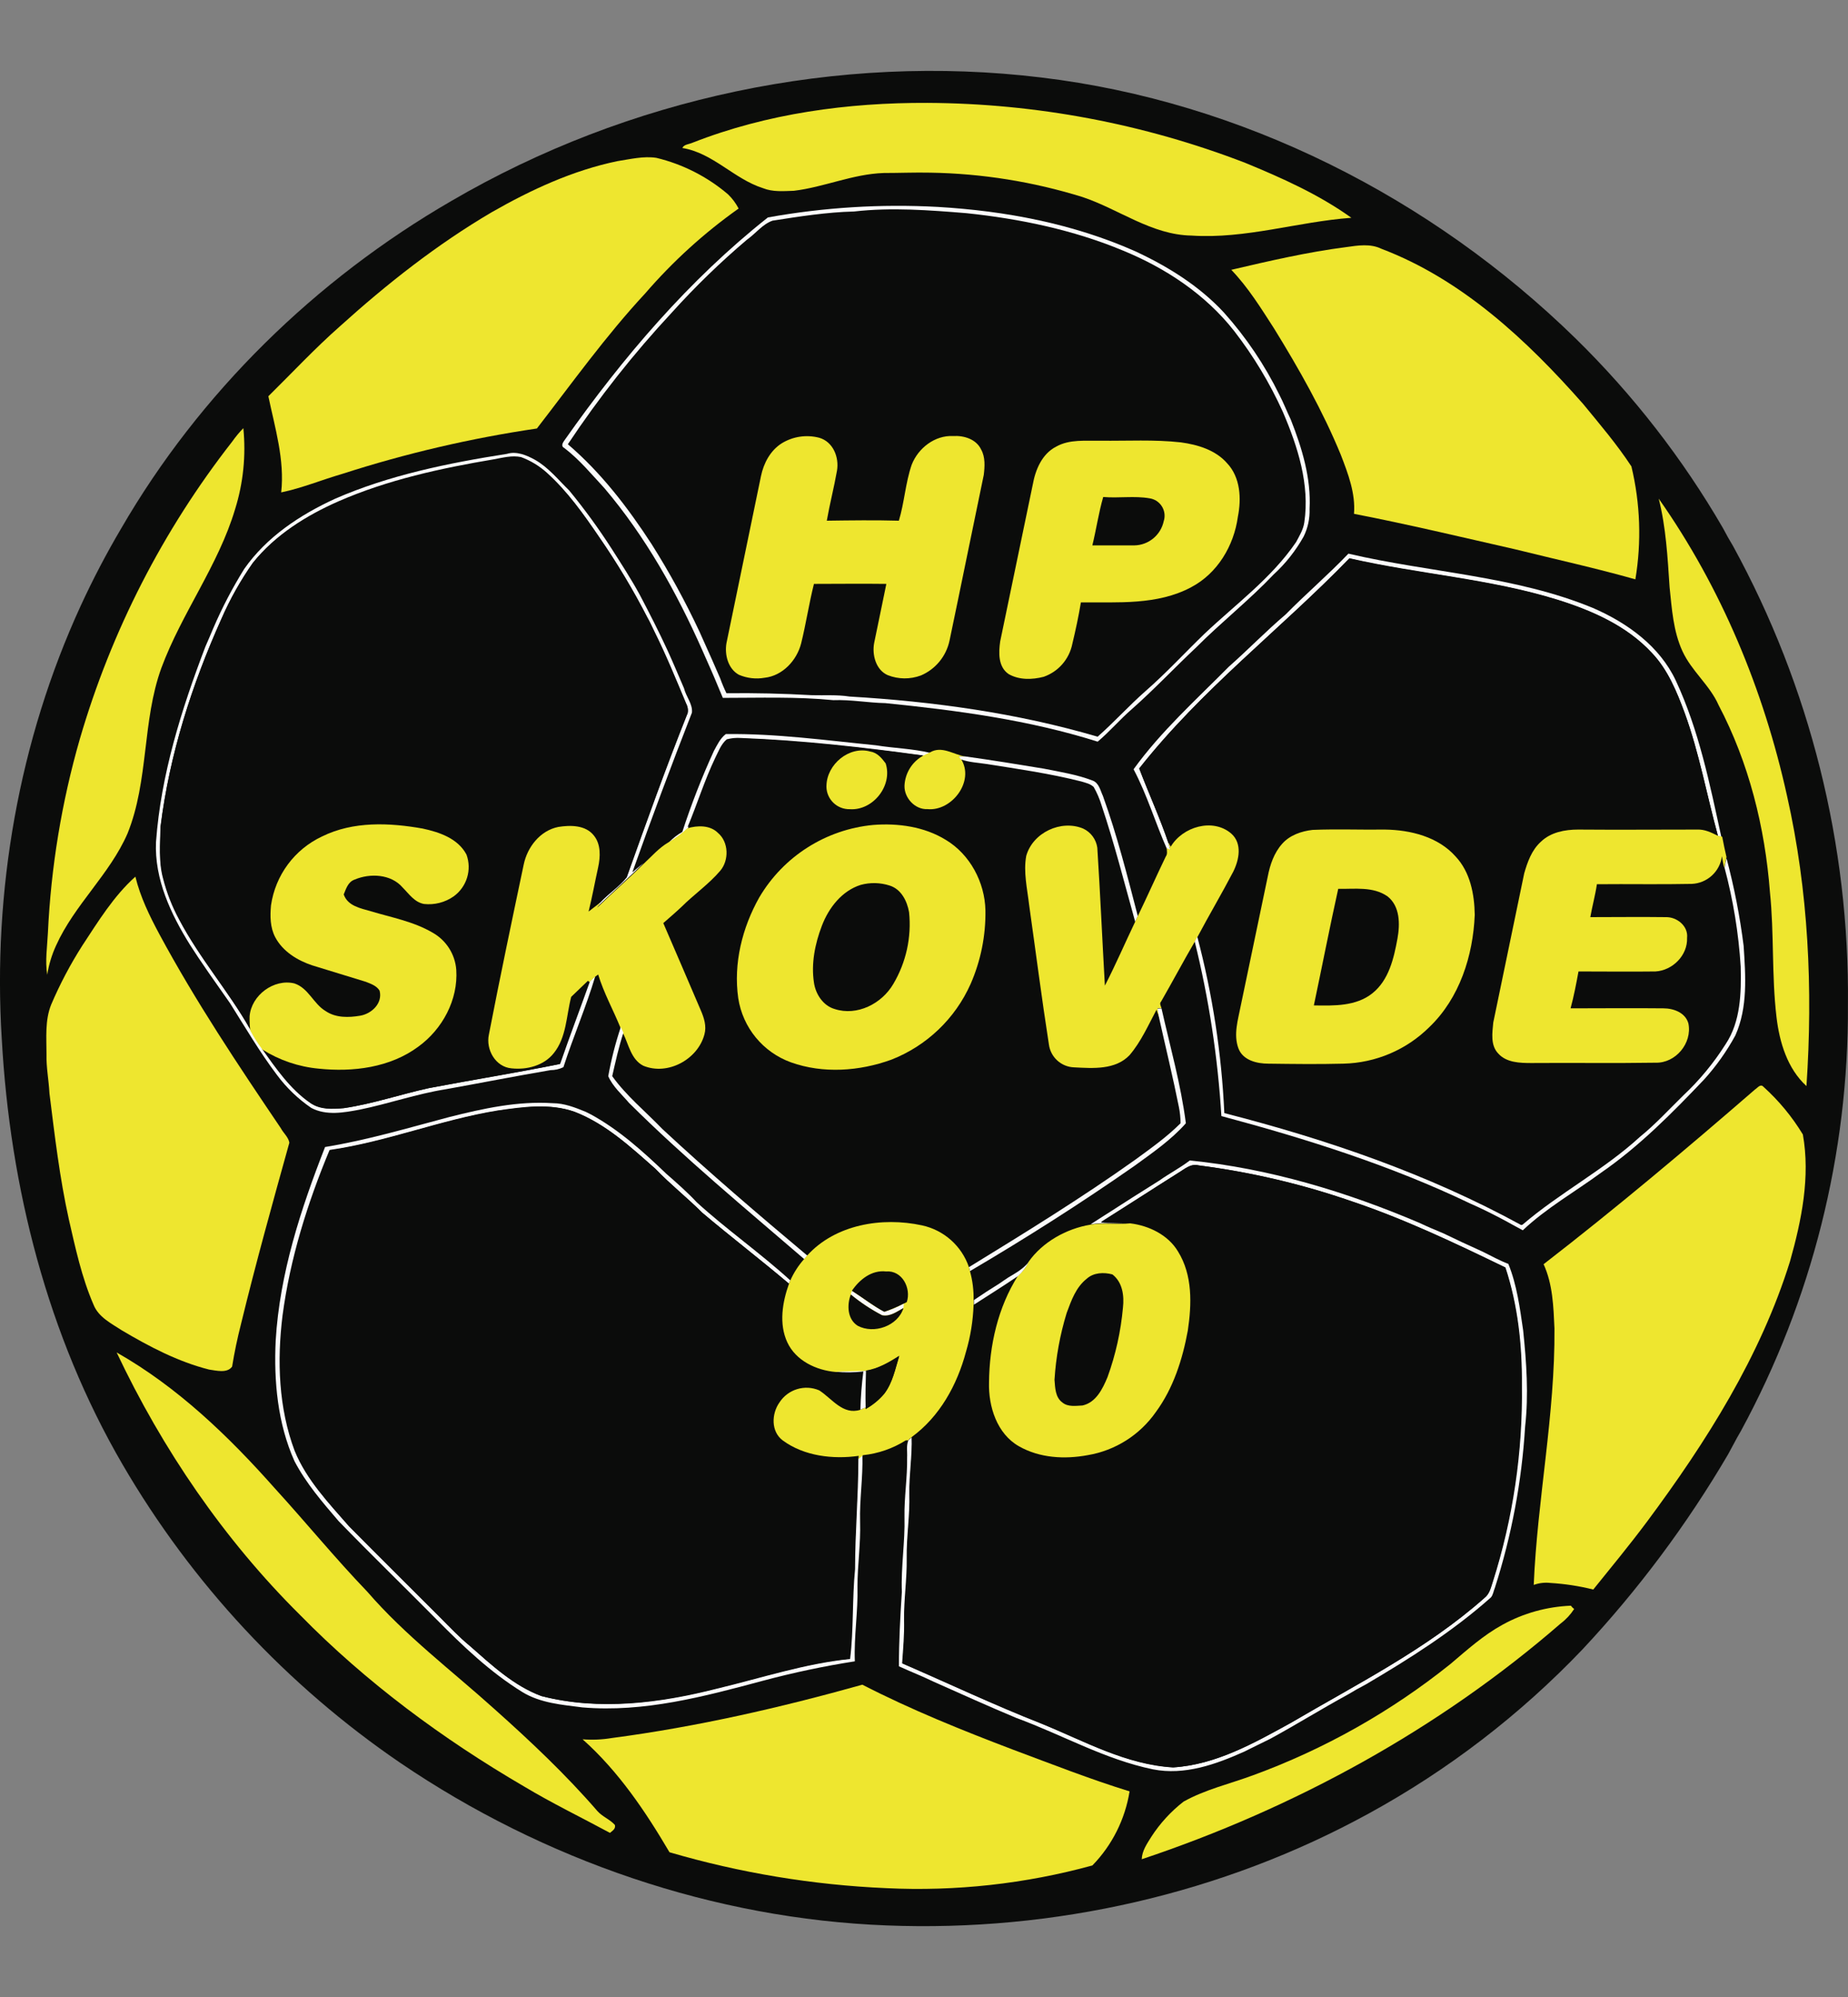 <?xml version="1.0" encoding="utf-8"?>
<!-- Generator: Adobe Illustrator 25.2.1, SVG Export Plug-In . SVG Version: 6.00 Build 0)  -->
<svg version="1.1" id="Lager_1" xmlns="http://www.w3.org/2000/svg" xmlns:xlink="http://www.w3.org/1999/xlink" x="0px" y="0px"
	 width="500px" height="540px" viewBox="0 0 500 540" style="enable-background:new 0 0 500 540;" xml:space="preserve">
<rect x="0" y="0" width="500" height="540" fill="#808080" stroke="none"/>
<style type="text/css">
	.st0{fill:#0B0C0B;}
	.st1{fill:#EEE62F;}
	.st2{fill:#FCFCFC;}
</style>
<g>
	<path class="st0" d="M122.11,54.35c47.72-27.87,104.71-40.07,159.64-33.39c54.31,6.5,105.6,32.5,144.6,70.61
		c15.51,15.2,28.9,32.42,39.8,51.2c0.89,1.69,1.78,3.29,2.76,4.9c20.82,38.03,31.52,80.77,31.07,124.12
		c0.21,40.2-9.75,79.8-28.94,115.13l-1.07,1.87c-0.8,1.51-1.6,2.94-2.4,4.45c-11.15,19.01-24.38,36.72-39.44,52.8
		c-16.87,17.67-36.36,32.62-57.79,44.34c-39.62,21.73-85.3,32.05-130.35,30.27c-46.83-1.78-92.87-17.63-131.6-43.9
		c-30.78-20.98-56.49-48.57-75.24-80.76C12.86,361.17,2.71,321.1,0.48,280.95c-2.49-39.98,4.63-80.76,21.37-117.17
		c3.27-7.1,6.89-14.02,10.86-20.75C54,106.25,85.34,75.63,122.11,54.35"/>
	<path class="st1" d="M187.38,38.59c20.21-7.92,42.03-10.86,63.57-10.77c29.39,0.15,58.5,5.64,85.92,16.2
		c9.97,4.1,19.94,8.55,28.76,14.87c-14.51,1.07-28.67,5.79-43.27,4.81c-10.77-0.18-19.59-7.12-29.47-10.42
		c-13.33-4.14-27.18-6.36-41.14-6.59c-4.18-0.09-8.46,0.09-12.64,0.09c-8.37,0.27-16.12,3.83-24.31,4.81
		c-2.85,0.09-5.7,0.36-8.37-0.71c-7.84-2.49-13.53-9.53-21.81-10.86C185.06,39.03,186.4,39.03,187.38,38.59"/>
	<path class="st1" d="M167.07,43.57c3.47-0.53,7.03-1.42,10.51-0.89c7.16,1.72,13.81,5.11,19.41,9.88c1.15,1.11,2.11,2.41,2.85,3.83
		c-9.33,6.6-17.82,14.32-25.29,22.97c-10.68,11.49-19.77,24.22-29.29,36.51c-17.88,2.63-35.51,6.74-52.71,12.29
		c-5.52,1.6-10.86,3.83-16.47,4.99c0.98-8.81-1.69-17.45-3.47-26c6.41-6.32,12.55-12.91,19.32-18.88
		c12.73-11.49,26.27-22.17,41.14-30.9C143.66,51.32,154.97,46.07,167.07,43.57"/>
	<path class="st2" d="M207.76,58.8c15.15-2.73,30.57-3.68,45.94-2.85c18.34,1.07,36.68,4.54,53.51,12.02
		c8.81,4.1,17.27,9.35,23.95,16.56c5.98,6.67,11.01,14.13,14.96,22.17c1.16,2.23,2.05,4.54,3.12,6.77
		c3.03,7.66,5.52,15.85,5.08,24.13c0.09,2.59-0.46,5.16-1.6,7.48c-2.14,3.82-4.87,7.28-8.1,10.24
		c-6.59,6.94-14.16,12.91-20.92,19.68c-5.88,5.52-11.4,11.4-17.45,16.74c-3.21,2.76-5.97,6.05-9.26,8.81
		c-18.61-5.88-38.02-8.46-57.43-10.42c-4.72-0.09-9.35-0.98-14.07-0.8c-9.97-0.98-19.94-0.62-29.92-0.62
		c-1.07-2.49-2.05-4.99-3.12-7.39c-0.8-1.78-1.6-3.65-2.4-5.43c-6.94-15.67-15.4-30.81-26.53-43.9c-3.47-3.74-6.77-7.75-10.86-10.86
		c-1.07-0.53-0.27-1.6,0.18-2.23C168.59,96.55,186.48,75.63,207.76,58.8"/>
	<path class="st0" d="M231.09,57.19c10.15-1.16,20.3-0.36,30.36,0.45c14.51,1.51,29.03,4.54,42.47,10.15
		c11.49,4.72,22.26,11.84,30.01,21.73c5.23,6.76,9.66,14.11,13.18,21.9c4.01,9.35,7.3,19.59,5.79,29.83
		c-0.27,1.96-1.34,3.65-2.23,5.34c-6.68,9.79-16.38,16.83-24.84,24.84c-5.34,5.16-10.33,10.6-15.94,15.49
		c-4.45,3.92-8.46,8.37-12.91,12.29c-21.81-6.41-44.52-9.53-67.13-10.86c-3.38-0.53-6.77-0.27-10.15-0.36
		c-7.75-0.45-15.49-0.62-23.15-0.53c-0.64-1.3-1.2-2.64-1.69-4.01c-0.71-1.6-1.42-3.21-2.14-4.9l-3.47-7.75
		c-3.81-8.13-8.12-16.01-12.91-23.6c-6.41-9.88-13.71-19.41-22.7-27.07c8.39-12.62,17.8-24.53,28.14-35.62
		c6.32-7,13.1-13.58,20.3-19.68c2.4-1.69,4.18-4.18,6.94-5.16C216.31,58.53,223.7,57.37,231.09,57.19"/>
	<path class="st1" d="M364.29,66.81c3.12-0.45,6.5-0.98,9.44,0.45c21.81,8.28,39.35,24.66,54.58,41.94
		c4.54,5.52,9.17,10.95,13.09,16.92c2.4,10.01,2.77,20.39,1.07,30.54c-10.68-3.03-21.64-5.43-32.41-8.1
		c-14.51-3.29-29.03-6.77-43.72-9.62c0.45-5.52-1.6-10.86-3.56-15.94c-4.9-11.93-11.31-23.24-18.07-34.19
		c-3.56-5.52-7.03-11.13-11.57-15.85C343.46,70.55,353.79,68.15,364.29,66.81"/>
	<path class="st1" d="M62.81,119.43c0.91-1.29,1.92-2.52,3.03-3.65c0.74,7.38-0.02,14.83-2.23,21.9
		c-4.54,15.23-14.42,28.05-19.94,42.92c-5.25,14.42-3.38,30.45-9.17,44.79c-4.81,11.04-14.34,19.23-19.32,30.27
		c-1.16,2.52-1.97,5.19-2.4,7.92c-0.62-3.74,0-7.57,0.18-11.31c0.83-17.76,3.72-35.36,8.64-52.44
		C30.1,170.66,44.09,143.37,62.81,119.43"/>
	<path class="st1" d="M211.5,119.88c3.04-1.87,6.7-2.41,10.15-1.51c3.74,1.07,5.43,5.25,4.81,8.9c-0.8,4.54-1.96,8.99-2.76,13.53
		c6.5-0.09,13-0.18,19.5,0c1.51-4.99,1.78-10.24,3.47-15.14c1.78-4.54,6.32-8.01,11.22-7.75c2.85-0.18,6.23,0.8,7.57,3.65
		c1.16,2.05,0.98,4.63,0.71,6.86c-3.12,14.96-6.14,29.92-9.26,44.79c-0.89,4.22-3.78,7.75-7.75,9.44c-2.91,1.08-6.11,1.05-8.99-0.09
		c-3.21-1.42-4.27-5.52-3.65-8.73c1.07-5.34,2.23-10.6,3.29-15.94c-6.5-0.09-13.09,0-19.59,0c-1.34,5.34-2.14,10.77-3.47,16.12
		c-1.16,4.54-4.99,8.73-9.88,9.26c-2.34,0.41-4.76,0.13-6.94-0.8c-2.94-1.6-3.92-5.43-3.38-8.55c3.12-15.05,6.23-30.12,9.35-45.23
		C206.61,125.31,208.39,121.84,211.5,119.88"/>
	<path class="st1" d="M285.76,120.77c3.65-2.05,7.92-1.51,12.02-1.6c7.21,0.09,14.51-0.36,21.73,0.45
		c4.54,0.62,9.35,2.05,12.47,5.61c3.65,3.83,3.92,9.62,2.94,14.51c-1.07,7.84-5.52,15.31-12.64,19.05
		c-9.17,4.9-19.86,4.01-29.83,4.1c-0.62,3.74-1.42,7.48-2.32,11.22c-0.83,4.13-3.77,7.51-7.75,8.9c-3.12,0.8-6.59,0.89-9.44-0.71
		c-2.94-1.96-2.76-5.88-2.32-8.9c2.94-14.16,5.88-28.22,8.81-42.38C280.15,127,281.93,122.73,285.76,120.77"/>
	<path class="st2" d="M137.16,122.73c2.58-0.8,5.34,0.36,7.57,1.6c3.65,2.05,6.32,5.43,9.26,8.28c4.13,5.02,7.97,10.29,11.49,15.76
		c2.67,4.18,5.34,8.28,7.66,12.55c2.58,4.9,5.08,9.79,7.39,14.78c1.6,3.47,3.03,6.94,4.54,10.42c0.53,2.23,2.4,4.27,2.14,6.59
		c-5.61,14.34-10.98,28.73-16.12,43.18c0.98-0.8,1.96-1.69,3.03-2.49c-4.1,4.01-8.37,7.84-12.47,11.75c0.23-0.46,0.5-0.91,0.8-1.34
		c2.23-2.4,5.16-4.18,7.12-6.77c5.25-14.69,10.51-29.38,16.29-43.9c0.39-0.93,0.32-1.98-0.18-2.85c-2.76-6.59-5.43-13.18-8.64-19.59
		c-0.36-0.71-0.71-1.51-1.07-2.23c-0.18-0.36-0.53-1.07-0.71-1.34c-3.91-7.61-8.31-14.96-13.18-21.99
		c-4.18-6.14-8.55-12.29-14.07-17.27c-2.05-1.86-4.44-3.31-7.03-4.27c-2.49-0.53-4.99,0.18-7.48,0.62
		c-14.25,2.4-28.58,5.52-41.85,11.31c-8.73,3.83-17.18,9.08-23.24,16.65c-3.32,4.72-6.15,9.76-8.46,15.05
		c-8.01,17.81-14.07,36.68-16.47,56.18c-0.09,4.63-0.53,9.44,0.71,13.98c0.99,3.81,2.42,7.48,4.27,10.95
		c5.52,10.6,13.44,19.59,19.23,30.01c0.93,1.82,2.03,3.55,3.29,5.16c3.83,5.34,7.57,10.86,13.09,14.69
		c2.67,1.87,5.97,1.69,9.08,1.42c7.84-1.16,15.31-3.74,23.06-5.43c11.75-2.23,23.6-4.18,35.35-6.5c2.58-7.48,5.43-14.96,8.1-22.44
		c0.45-0.45,0.98-0.89,1.42-1.34c-2.49,8.37-5.97,16.38-8.64,24.66c-1.08,0.53-2.27,0.8-3.47,0.8c-9.44,1.6-18.88,3.47-28.31,5.16
		c-7.92,1.25-15.49,3.92-23.33,5.52c-4.27,0.8-8.99,1.69-13.09-0.45c-3.6-2.45-6.76-5.49-9.35-8.99
		c-4.63-6.14-8.55-12.82-12.64-19.32c-2.58-3.74-5.25-7.39-7.75-11.13c-1.07-1.51-2.05-3.12-3.12-4.72
		c-5.16-8.28-9.62-17.72-9.17-27.78c1.34-18.25,6.86-35.79,13.36-52.8c0.71-1.6,1.42-3.29,2.14-4.99c2.38-5.55,5.18-10.9,8.37-16.03
		c6.05-8.64,15.05-14.6,24.57-18.97C105.19,128.51,121.22,125.22,137.16,122.73"/>
	<path class="st0" d="M133.51,124.42c2.49-0.36,4.99-1.16,7.48-0.62c2.61,0.93,5,2.39,7.03,4.27c5.52,4.99,9.88,11.13,14.07,17.27
		c4.87,7.04,9.27,14.38,13.18,21.99c0.18,0.36,0.53,1.07,0.71,1.34c0.36,0.71,0.71,1.51,1.07,2.23c3.12,6.41,5.88,13,8.64,19.59
		c0.36,0.89,0.71,1.96,0.18,2.85c-5.79,14.51-11.04,29.2-16.29,43.9c-2.05,2.58-4.9,4.36-7.12,6.77c-1.07,0.8-2.05,1.6-3.12,2.4
		c0.98-3.92,1.69-7.92,2.58-11.93c0.62-2.85,0.8-6.23-1.16-8.64c-2.23-2.94-6.32-2.94-9.62-2.31c-4.9,0.98-8.37,5.43-9.35,10.15
		c-3.12,15.23-6.32,30.45-9.44,45.77c-0.89,4.01,1.78,8.81,6.14,9.17c4.18,0.53,8.73-0.62,11.4-4.1c3.47-4.27,3.47-10.15,4.72-15.23
		c1.51-1.42,3.03-2.94,4.54-4.36l0.36,0.36c-2.67,7.48-5.52,14.87-8.1,22.44c-11.75,2.4-23.6,4.27-35.35,6.5
		c-7.75,1.69-15.23,4.27-23.06,5.43c-3.12,0.27-6.41,0.45-9.08-1.42c-5.43-3.74-9.26-9.35-13.09-14.69
		c4.56,2.97,9.8,4.75,15.23,5.16c9.26,0.98,19.32-0.27,26.98-5.97c6.5-4.72,10.77-12.64,10.24-20.75c-0.28-4.23-2.7-8.02-6.41-10.06
		c-5.16-3.03-11.04-4.1-16.74-5.79c-2.76-0.8-6.23-1.51-7.3-4.54c0.62-1.51,1.16-3.38,2.94-4.01c4.18-1.78,9.79-1.51,13,2.14
		c1.69,1.69,3.29,4.01,5.79,4.45c2.83,0.31,5.68-0.42,8.01-2.05c3.56-2.57,4.98-7.19,3.47-11.31c-2.31-4.36-7.39-6.05-11.84-7.03
		c-8.99-1.6-18.79-1.96-27.25,2.14c-7.35,3.48-12.49,10.39-13.71,18.43c-0.36,2.94-0.36,6.05,1.16,8.64
		c2.05,3.83,5.97,6.23,9.97,7.57c4.81,1.51,9.71,2.94,14.51,4.45c1.34,0.53,2.94,1.07,3.74,2.4c0.89,3.38-2.23,6.14-5.25,6.77
		c-3.03,0.62-6.68,0.71-9.35-1.25c-3.29-1.96-4.63-6.23-8.46-7.48c-5.61-1.34-11.66,3.21-12.11,8.9c-0.03,1.28,0.03,2.56,0.18,3.83
		c-5.79-10.06-13.71-19.14-19.23-29.65c-1.87-3.46-3.3-7.14-4.27-10.95c-1.25-4.54-0.8-9.35-0.71-13.98
		c2.4-19.41,8.46-38.29,16.47-56.18c2.31-5.29,5.14-10.33,8.46-15.05c6.05-7.57,14.51-12.82,23.24-16.65
		C104.93,129.94,119.26,126.82,133.51,124.42"/>
	<path class="st0" d="M298.49,134.39c4.18,0.36,8.46-0.36,12.55,0.36c2.6,0.39,4.39,2.82,4,5.42c-0.04,0.24-0.09,0.48-0.17,0.72
		c-0.79,3.8-4.13,6.55-8.01,6.59h-11.31C296.62,143.12,297.25,138.66,298.49,134.39"/>
	<path class="st1" d="M448.79,134.84c16.92,24.04,28.4,51.73,34.72,80.4c5.79,25.64,7.03,52.18,5.25,78.44
		c-5.16-4.72-7.3-11.84-8.1-18.61c-1.34-11.22-0.62-22.62-1.78-33.83c-1.34-17.54-5.7-34.99-13.89-50.57
		c-2.4-5.43-7.3-9.17-9.79-14.6c-2.49-5.43-2.85-11.4-3.47-17.27C451.19,150.68,450.75,142.58,448.79,134.84"/>
	<path class="st2" d="M347.82,166.18c5.52-5.61,11.57-10.77,17.01-16.47c21.99,5.16,45.05,5.97,66.16,14.69
		c9.26,4.01,18.07,10.33,22.44,19.68c6.23,13.36,9.17,27.87,12.29,42.2c-0.29-0.09-0.59-0.15-0.89-0.18
		c-3.03-11.04-5.08-22.44-8.99-33.21c-2.14-5.79-4.63-11.75-8.9-16.29c-6.77-7.3-16.12-11.4-25.46-14.34
		c-18.34-5.7-37.66-6.94-56.36-11.22c-18.61,19.23-40.25,35.62-56.9,56.72c2.58,6.77,5.61,13.36,7.92,20.21
		c0.09,0.45,0.45,1.42,0.53,1.96l-0.98-0.45c-3.12-7.03-5.34-14.6-8.99-21.46c7.39-10.24,16.92-18.79,25.82-27.78
		C337.76,175.62,342.57,170.63,347.82,166.18"/>
	<path class="st0" d="M365.09,150.95c18.7,4.27,38.02,5.52,56.36,11.22c9.35,2.94,18.7,7.03,25.46,14.34
		c4.36,4.54,6.77,10.51,8.9,16.29c3.92,10.77,5.97,22.17,8.99,33.21c-1.78-0.89-3.56-1.78-5.61-1.69c-10.77-0.09-21.46,0-32.23,0
		c-3.56,0-7.48,0.71-10.06,3.29c-2.49,2.31-3.74,5.61-4.36,8.81c-2.76,13.44-5.61,26.89-8.37,40.33c-0.27,2.76-0.8,6.14,1.34,8.37
		c2.23,2.58,5.88,2.58,8.99,2.58c11.22-0.09,22.44,0.09,33.57-0.09c5.43,0.09,10.06-5.34,8.9-10.6c-0.8-2.94-4.01-4.18-6.77-4.1
		c-8.37-0.09-16.74,0-25.11,0c0.8-3.29,1.51-6.68,2.14-9.97c6.94-0.09,13.89,0.09,20.83,0c4.81-0.28,8.56-4.27,8.55-9.08
		c0.36-3.21-2.76-5.7-5.79-5.61c-6.77-0.09-13.62,0-20.39,0c0.53-2.94,1.25-5.88,1.78-8.9c8.55-0.09,17.1,0.09,25.64-0.09
		c4.17-0.22,7.6-3.35,8.19-7.48c0.18,1.07,0.36,2.05,0.62,3.12c2.24,8.76,3.73,17.7,4.45,26.71c0.18,7.12,0,14.87-4.1,21.01
		c-3.23,5.04-7.05,9.68-11.4,13.8c-3.83,3.83-7.57,7.84-11.75,11.22c-9.79,8.99-21.73,15.14-31.79,23.77l-0.36,0.09
		c-25.2-13.8-52.53-23.15-80.31-30.27c-0.65-16.1-3.1-32.08-7.3-47.64c3.12-5.88,6.5-11.66,9.62-17.54
		c1.6-3.21,2.49-7.66-0.53-10.33c-4.99-4.27-13.18-1.87-16.38,3.56c-0.18-0.27-0.45-0.89-0.62-1.16
		c-2.32-6.86-5.34-13.44-7.92-20.21C324.85,186.48,346.49,170.18,365.09,150.95"/>
	<path class="st2" d="M193.16,203.04c0.89-1.6,1.69-3.38,3.21-4.54c13.62-0.18,27.07,1.69,40.6,3.03c4.9,0.8,9.88,0.89,14.69,2.05
		c-0.45,0.18-1.34,0.62-1.69,0.8c-16.38-2.23-32.77-4.01-49.24-4.72c-1.32-0.11-2.64,0.01-3.92,0.36c-1.6,1.34-2.32,3.38-3.21,5.25
		c-2.85,6.05-4.81,12.47-7.48,18.7c-1.56,1.48-3.3,2.76-5.16,3.83c1.07-1.12,2.3-2.08,3.65-2.85
		C187.04,217.48,189.89,210.17,193.16,203.04"/>
	<path class="st0" d="M196.63,199.92c1.28-0.34,2.6-0.46,3.92-0.36c16.47,0.62,32.94,2.49,49.24,4.72
		c-3.03,1.65-4.98,4.75-5.16,8.19c-0.09,3.29,2.85,6.5,6.23,6.32c6.68,0.71,12.82-7.57,9.08-13.53c2.23,0.8,4.63,0.89,6.94,1.25
		c8.55,1.34,17.18,2.58,25.64,4.72c1.16,0.36,2.49,0.62,3.38,1.51c0.89,1.58,1.61,3.25,2.14,4.99c3.47,10.33,6.14,20.92,9.08,31.43
		c-2.76,5.79-5.25,11.57-8.19,17.27c-0.71-12.47-1.25-24.84-2.05-37.31c-0.36-2.24-1.79-4.17-3.83-5.16
		c-6.05-2.4-13.71,1.16-15.4,7.39c-0.8,4.36,0.18,8.81,0.8,13.18c1.78,12.55,3.38,25.2,5.34,37.66c0.48,3.46,3.36,6.08,6.86,6.23
		c5.08,0.27,11.04,0.71,14.96-3.29c3.12-3.65,5.08-8.1,7.3-12.29c0.27,0.8,0.53,1.51,0.8,2.32c1.87,8.01,3.74,15.94,5.34,24.04
		c0.24,1.44,0.39,2.9,0.45,4.36c-3.74,3.74-8.01,6.77-12.29,9.88c-14.51,10.33-29.83,19.68-44.96,29.03
		c-1.96-5.75-6.8-10.04-12.73-11.31c-10.77-2.4-23.42-0.27-31.07,8.19c-13.36-11.22-26.62-22.44-39.27-34.28
		c-4.54-4.72-9.62-8.9-13.53-14.25c0.98-3.92,1.78-7.92,3.03-11.75c1.51,3.03,2.14,7.03,5.43,8.73c6.59,2.76,14.78-1.69,16.56-8.46
		c0.62-2.23-0.09-4.45-0.98-6.5c-3.38-7.84-6.77-15.67-10.15-23.6c1.69-1.42,3.38-2.85,4.9-4.36c3.38-3.38,7.39-6.14,10.51-9.79
		c2.4-2.85,2.4-7.75-0.62-10.24c-2.14-2.14-5.52-2.05-8.28-1.25c2.58-6.14,4.54-12.55,7.48-18.7
		C194.32,203.4,195.03,201.26,196.63,199.92"/>
	<path class="st1" d="M251.57,203.48c3.29-1.96,6.41,0.62,9.62,1.07h-1.78l0.62,0.71c3.74,5.97-2.49,14.16-9.08,13.53
		c-3.38,0.18-6.32-3.03-6.23-6.32c0.15-3.45,2.11-6.57,5.16-8.19C250.24,204.11,251.13,203.66,251.57,203.48"/>
	<path class="st1" d="M223.61,212.48c0.09-5.79,6.14-10.86,11.84-9.26c1.87,0.27,3.12,1.78,4.18,3.21
		c1.96,6.05-3.47,12.82-9.71,12.38c-3.41,0.08-6.24-2.62-6.32-6.03C223.61,212.67,223.61,212.57,223.61,212.48"/>
	<path class="st2" d="M259.41,204.55h1.78c7.12,0.98,14.16,2.14,21.19,3.29c4.45,0.89,8.99,1.6,13.18,3.21
		c1.78,0.62,2.14,2.67,2.85,4.18c3.83,10.6,6.59,21.55,9.44,32.5c-0.18,0.36-0.53,1.16-0.71,1.51c-2.94-10.51-5.61-21.1-9.08-31.43
		c-0.53-1.74-1.24-3.41-2.14-4.99c-0.89-0.89-2.23-1.16-3.38-1.51c-8.46-2.14-17.1-3.38-25.64-4.72c-2.32-0.36-4.72-0.45-6.94-1.25
		L259.41,204.55"/>
	<path class="st1" d="M87.12,226.19c8.46-4.18,18.25-3.74,27.25-2.14c4.54,0.98,9.53,2.67,11.84,7.03
		c1.51,4.12,0.09,8.74-3.47,11.31c-2.33,1.63-5.18,2.36-8.01,2.05c-2.58-0.45-4.1-2.76-5.79-4.45c-3.12-3.65-8.81-3.92-13-2.14
		c-1.78,0.62-2.31,2.49-2.94,4.01c1.07,3.12,4.54,3.74,7.3,4.54c5.61,1.69,11.57,2.76,16.74,5.79c3.69,2.07,6.1,5.84,6.41,10.06
		c0.53,8.1-3.74,16.03-10.24,20.75c-7.66,5.7-17.72,6.94-26.98,5.97c-5.41-0.5-10.63-2.27-15.23-5.16
		c-1.23-1.63-2.33-3.36-3.29-5.16c-0.15-1.27-0.21-2.55-0.18-3.83c0.45-5.7,6.59-10.24,12.11-8.9c3.83,1.25,5.16,5.52,8.46,7.48
		c2.76,1.87,6.23,1.78,9.35,1.25c3.12-0.53,6.14-3.38,5.25-6.77c-0.8-1.34-2.4-1.87-3.74-2.4c-4.81-1.51-9.71-2.94-14.51-4.45
		c-4.01-1.34-7.92-3.74-9.97-7.57c-1.42-2.67-1.42-5.79-1.16-8.64C74.5,236.67,79.68,229.68,87.12,226.19"/>
	<path class="st1" d="M236.26,223.07c6.68-0.53,13.8,0.45,19.59,4.01c6.59,3.92,10.6,11.49,10.77,19.05
		c0.11,6.86-1.26,13.66-4.01,19.94c-4.18,9.38-11.89,16.74-21.46,20.48c-8.64,3.12-18.43,3.83-27.16,0.71
		c-7.57-2.74-13.04-9.4-14.25-17.36c-1.34-9.35,1.07-19.05,5.7-27.25C211.98,231.57,223.44,224.28,236.26,223.07"/>
	<path class="st1" d="M141.7,233.76c0.98-4.72,4.45-9.17,9.35-10.15c3.29-0.53,7.39-0.53,9.62,2.31c1.96,2.4,1.78,5.79,1.16,8.64
		c-0.89,4.01-1.6,8.01-2.58,11.93c1.07-0.8,2.05-1.6,3.12-2.4c-0.23,0.46-0.5,0.91-0.8,1.34c4.1-4.01,8.46-7.75,12.47-11.75
		c2.23-2.05,4.18-4.36,6.77-5.88c1.87-1.06,3.6-2.35,5.16-3.83c2.76-0.8,6.14-0.89,8.28,1.25c2.94,2.49,3.03,7.39,0.62,10.24
		c-3.12,3.65-7.12,6.41-10.51,9.79c-1.6,1.51-3.29,2.94-4.9,4.36c3.38,7.84,6.77,15.67,10.15,23.6c0.89,2.05,1.6,4.27,0.98,6.5
		c-1.78,6.77-9.97,11.22-16.56,8.46c-3.29-1.69-3.92-5.7-5.43-8.73c-0.18-0.36-0.53-1.16-0.71-1.51c-1.96-4.81-4.54-9.44-6.05-14.42
		c-0.27,0.18-0.71,0.53-0.98,0.71c-0.53,0.45-0.98,0.89-1.42,1.34l-0.36-0.36c-1.51,1.42-3.03,2.94-4.54,4.36
		c-1.34,5.16-1.25,10.95-4.72,15.23c-2.67,3.38-7.3,4.54-11.4,4.1c-4.36-0.36-7.03-5.08-6.14-9.17
		C135.29,264.21,138.49,248.98,141.7,233.76"/>
	<path class="st1" d="M277.66,231.44c1.78-6.32,9.44-9.88,15.4-7.39c2.07,0.96,3.51,2.91,3.83,5.16c0.8,12.47,1.34,24.84,2.05,37.31
		c2.94-5.7,5.43-11.49,8.19-17.27c0.18-0.36,0.53-1.16,0.71-1.51c2.58-5.34,4.99-10.77,7.57-16.12c0.53-0.71,0.27-1.51,0.27-2.31
		l0.98,0.45c-0.09-0.45-0.45-1.42-0.53-1.96c0.18,0.27,0.45,0.89,0.62,1.16c3.21-5.43,11.4-7.84,16.38-3.56
		c3.03,2.67,2.14,7.12,0.53,10.33c-3.12,5.97-6.5,11.66-9.62,17.54c-0.18,0.36-0.53,0.98-0.71,1.25
		c-3.12,5.34-6.05,10.86-9.17,16.29c-0.53,0.53-0.09,1.16,0.09,1.78l-1.07,0.09c0.23,0.88,0.41,1.77,0.53,2.67
		c-0.27-0.8-0.53-1.6-0.8-2.31c-2.23,4.18-4.18,8.64-7.3,12.29c-3.83,4.01-9.88,3.56-14.96,3.29c-3.51-0.1-6.42-2.75-6.86-6.23
		c-1.96-12.55-3.56-25.11-5.34-37.66C277.93,240.26,276.86,235.8,277.66,231.44"/>
	<path class="st1" d="M355.12,224.41c6.5-0.27,13.09,0,19.59-0.09c6.94,0.09,14.42,1.96,19.14,7.3c3.92,4.18,5.08,10.15,5.16,15.76
		c-0.45,11.04-4.1,22.53-12.29,30.36c-6.2,6.15-14.51,9.68-23.24,9.88c-6.77,0.18-13.53,0.09-20.3,0c-3.12,0-6.86-0.89-8.1-4.1
		c-1.42-3.83-0.09-7.84,0.62-11.57c2.4-11.66,4.9-23.24,7.3-34.9c0.62-3.21,1.69-6.41,3.92-8.9
		C348.98,225.83,352.09,224.76,355.12,224.41"/>
	<path class="st1" d="M416.91,227.61c2.67-2.58,6.5-3.29,10.06-3.29c10.77,0.09,21.46,0,32.23,0c2.05-0.09,3.83,0.8,5.61,1.69
		c0.29,0.09,0.59,0.15,0.89,0.18l0.27,0.09c0.36,1.87,0.71,3.65,1.16,5.52l-0.09,0.27c-0.18,0.89-0.36,1.69-0.53,2.58
		c-0.27-0.98-0.45-2.05-0.62-3.12c-0.54,4.16-4,7.32-8.19,7.48c-8.55,0.18-17.1,0-25.64,0.09c-0.45,3.03-1.25,5.88-1.78,8.9
		c6.77,0,13.62-0.09,20.39,0c3.03-0.09,6.14,2.4,5.79,5.61c0.18,4.72-3.92,8.81-8.55,9.08c-6.94,0.09-13.89,0-20.83,0
		c-0.62,3.38-1.25,6.68-2.14,9.97c8.37,0,16.74-0.09,25.11,0c2.76,0,5.97,1.16,6.77,4.1c1.07,5.34-3.47,10.77-8.9,10.6
		c-11.22,0.18-22.44,0-33.57,0.09c-3.12,0-6.77-0.09-8.99-2.58c-2.14-2.23-1.6-5.61-1.34-8.37c2.76-13.44,5.61-26.89,8.37-40.33
		C413.26,233.13,414.42,229.84,416.91,227.61"/>
	<path class="st2" d="M466.6,234.65c0.13-0.87,0.3-1.73,0.53-2.58c2.07,7.78,3.62,15.69,4.63,23.68c0.53,8.1,1.16,16.65-2.23,24.22
		c-2.34,4.3-5.18,8.3-8.46,11.93c-8.64,9.08-17.54,18.07-27.87,25.2c-7.03,5.16-14.78,9.53-21.19,15.58l-2.94-1.6
		c-1.07-0.62-2.14-1.16-3.29-1.78c-2.58-1.34-5.25-2.67-7.92-3.83c-21.55-10.33-44.43-17.54-67.4-23.68
		c-0.97-15.92-3.38-31.71-7.21-47.19c0.18-0.36,0.53-0.98,0.71-1.25c4.11,15.58,6.56,31.54,7.3,47.64
		c27.78,7.12,55.11,16.47,80.31,30.27l0.36-0.09c10.06-8.64,21.99-14.78,31.79-23.77c4.18-3.38,7.92-7.48,11.75-11.22
		c4.37-4.1,8.2-8.74,11.4-13.8c4.1-6.14,4.27-13.89,4.1-21.01C470.4,252.33,468.94,243.38,466.6,234.65"/>
	<path class="st1" d="M36.63,237.05c1.34,5.52,3.83,10.6,6.5,15.58c9.79,18.16,21.28,35.35,32.85,52.44
		c0.71,1.34,2.05,2.4,2.31,3.92c-4.54,16.29-9.08,32.59-13.09,49.06c-0.98,3.83-1.78,7.66-2.4,11.49c-1.34,1.87-4.27,1.07-6.23,0.8
		c-8.46-2.14-16.2-6.23-23.6-10.6c-2.85-1.87-6.32-3.56-7.66-6.94c-3.21-7.39-4.9-15.31-6.68-23.06c-2.49-11.22-3.83-22.7-5.25-34.1
		c-0.18-3.56-0.89-7.03-0.8-10.51c0-4.54-0.45-9.17,1.25-13.44c2.37-5.57,5.2-10.93,8.46-16.03
		C26.57,249.16,30.76,242.3,36.63,237.05"/>
	<path class="st0" d="M232.87,239.28c2.57-0.7,5.3-0.64,7.84,0.18c3.12,0.98,4.72,4.18,5.25,7.21c0.7,6.76-0.8,13.57-4.27,19.41
		c-3.12,5.34-9.79,8.73-15.85,6.77c-3.12-0.89-5.16-4.01-5.61-7.12c-0.8-5.16,0.27-10.51,2.14-15.4S227.8,240.88,232.87,239.28"/>
	<path class="st0" d="M362.07,240.35c4.45,0.09,9.44-0.71,13.36,2.05c3.38,2.67,3.38,7.48,2.67,11.4
		c-0.98,5.34-2.32,11.22-6.77,14.78c-4.45,3.56-10.42,3.38-15.85,3.29C357.7,261.36,359.75,250.85,362.07,240.35"/>
	<path class="st2" d="M313.19,272.76l1.07-0.09c2.32,10.33,5.25,20.57,6.59,31.07c-4.01,4.54-9.08,8.01-13.98,11.57
		c-14.42,10.06-29.29,19.5-44.43,28.4l-0.27-1.07c15.23-9.35,30.45-18.7,44.96-29.03c4.27-3.12,8.55-6.14,12.29-9.88
		c-0.02-1.46-0.16-2.93-0.45-4.36c-1.6-8.01-3.56-16.03-5.34-24.04C313.54,274.71,313.27,273.38,313.19,272.76"/>
	<path class="st2" d="M167.96,277.74c0.18,0.36,0.53,1.16,0.71,1.51c-1.25,3.83-2.14,7.84-3.03,11.75
		c3.83,5.34,8.99,9.53,13.53,14.25c12.73,11.84,26,23.15,39.27,34.28c-0.18,0.27-0.62,0.71-0.8,0.98
		c-16.03-13.8-32.41-27.33-47.46-42.29c-1.96-2.31-4.36-4.36-5.61-7.21C165.38,286.51,166.51,282.08,167.96,277.74"/>
	<path class="st1" d="M474.88,294.57c0.62-0.36,1.42-1.6,2.23-0.71c4.17,3.76,7.77,8.11,10.68,12.91
		c2.05,11.49-0.36,23.24-3.47,34.28c-8.01,25.73-22.62,48.79-38.64,70.34c-4.72,6.32-9.71,12.38-14.6,18.43
		c-3.8-0.95-7.67-1.54-11.57-1.78c-1.53-0.18-3.09,0-4.54,0.53c0.98-23.15,5.79-46.03,5.61-69.36c-0.27-5.88-0.45-11.93-2.94-17.36
		C437.22,326.71,456.18,310.77,474.88,294.57"/>
	<path class="st2" d="M121.58,302.05c9.17-2.31,18.52-4.36,27.96-3.74c3.12,0,6.05,1.16,8.9,2.32l1.42,0.71
		c7.66,4.18,14.16,10.06,20.39,16.03c2.85,2.49,5.7,4.99,8.28,7.75c8.1,7.39,17.18,13.71,25.29,21.1c-0.13,0.29-0.25,0.59-0.36,0.89
		c-7.75-6.5-15.76-12.64-23.51-19.23c-4.1-4.1-8.64-7.66-12.64-11.84c-6.68-5.88-13.36-12.11-21.81-15.4
		c-6.77-2.4-13.98-1.34-20.83-0.36c-15.4,2.49-30.01,8.46-45.5,10.68c-5.97,14.34-10.68,29.29-12.73,44.79
		c-1.51,12.2-1.07,25.02,3.29,36.59c3.21,7.84,9.17,14.07,14.69,20.39c8.1,8.19,16.29,16.29,24.49,24.49
		c2.67,2.67,5.25,5.43,8.19,7.84c5.88,5.16,11.84,10.77,19.32,13.53c15.58,4.01,32.05,1.87,47.46-2.05
		c11.93-2.85,23.68-6.77,35.97-8.01c0.98-8.1,0.53-16.2,1.34-24.31c0-9.88,0.98-19.77,0.89-29.65c0.4-0.38,0.81-0.73,1.25-1.07
		c0.18,6.05-0.8,12.02-0.62,18.07c0.18,5.88-0.71,11.66-0.71,17.45c0.18,6.77-0.98,13.44-0.71,20.21
		c-8.37,1.31-16.66,3.06-24.84,5.25c-15.94,4.27-32.23,8.64-48.88,7.21c-5.52-0.71-11.4-1.16-16.29-4.18
		c-8.64-5.34-16.03-12.38-23.15-19.59c-8.81-8.9-17.81-17.63-26.53-26.62c-4.36-5.08-8.81-10.24-11.93-16.2
		c-4.54-10.15-5.61-21.55-5.08-32.59c1.07-18.07,6.77-35.53,13.36-52.35C99.49,308.28,110.45,304.99,121.58,302.05"/>
	<path class="st0" d="M134.75,300.36c6.86-0.98,14.16-2.05,20.83,0.36c8.46,3.29,15.14,9.53,21.81,15.4
		c4.01,4.18,8.55,7.75,12.64,11.84c7.75,6.5,15.76,12.64,23.51,19.23c-1.87,4.99-2.67,10.77-0.45,15.85
		c2.23,5.08,7.84,7.57,13.09,8.01c2.46,0.24,4.94,0.21,7.39-0.09c-0.36,3.47-0.62,6.86-0.8,10.33c-4.72,1.6-7.66-3.03-11.13-5.25
		c-3.91-1.67-8.47-0.28-10.77,3.29c-2.14,3.03-2.31,7.84,0.89,10.24c5.79,4.36,13.53,5.16,20.57,4.18l-0.09,0.89
		c0,9.88-0.89,19.77-0.89,29.65c-0.8,8.1-0.36,16.29-1.34,24.31c-12.29,1.25-24.04,5.16-35.97,8.01
		c-15.4,3.92-31.79,6.05-47.46,2.05c-7.48-2.76-13.44-8.37-19.32-13.53c-2.94-2.4-5.52-5.16-8.19-7.84L94.6,412.81
		c-5.52-6.32-11.49-12.55-14.69-20.39c-4.36-11.66-4.81-24.4-3.29-36.59c2.05-15.4,6.77-30.45,12.73-44.79
		C104.66,308.82,119.35,302.85,134.75,300.36"/>
	<path class="st2" d="M321.91,313.8c21.46,2.14,42.38,8.46,62.24,16.92c2.05,0.98,4.18,1.87,6.32,2.76
		c3.47,1.69,6.94,3.29,10.51,4.9c2.4,1.16,4.72,2.49,7.12,3.38c2.32,5.7,3.12,11.93,4.01,17.99c0.89,8.64,1.51,17.36,0.53,26
		c-0.9,14.83-3.65,29.48-8.19,43.63c-0.36,0.8-0.45,1.87-1.07,2.58c-10.33,9.17-21.99,16.56-33.83,23.51
		c-1.69,0.89-3.29,1.78-4.9,2.76c-7.03,3.83-13.89,8.1-20.92,11.93c-1.87,0.89-3.74,1.87-5.61,2.76l-1.42,0.71
		c-7.75,3.47-16.2,6.5-24.75,4.81c-13-2.67-24.57-9.35-36.95-13.89c-7.48-3.12-14.96-6.5-22.35-9.79c-3.12-1.51-6.32-2.76-9.44-4.18
		c0-6.68,0.36-13.44,0.8-20.12c-0.27-6.77,0.89-13.53,0.71-20.3c-0.09-5.34,0.8-10.68,0.71-16.03c0.09-1.6-0.27-3.21,0.36-4.72
		c0.37-0.25,0.7-0.55,0.98-0.89c0.18,5.16-0.71,10.24-0.62,15.4c0.18,5.88-0.8,11.66-0.71,17.45c0.18,5.61-0.8,11.13-0.71,16.74
		c0.09,3.92-0.27,7.75-0.53,11.66c12.55,5.43,24.93,11.31,37.66,16.29c11.57,4.72,22.88,11.04,35.62,11.84
		c11.57-0.71,21.9-6.59,31.79-12.02c17.9-10.51,36.77-19.94,52.35-33.75c1.42-1.07,1.78-2.85,2.31-4.45
		c5.45-17.15,8.09-35.07,7.84-53.07c0.09-10.77-1.07-21.64-4.45-31.88c-13.62-6.59-27.25-13.09-41.58-17.9
		c-13.43-4.65-27.31-7.9-41.4-9.71c-2.14-0.53-3.83,1.07-5.52,2.05c-6.94,4.36-13.89,8.81-20.83,13.18
		c2.58,0.18,5.25,0.09,7.84,0.36c-3.56,0.36-7.21-0.27-10.77,0.36l3.74-2.4c2.58-1.6,5.08-3.29,7.66-4.9l7.21-4.54
		C316.3,317.36,319.24,315.85,321.91,313.8"/>
	<path class="st0" d="M318.71,317.19c1.69-0.98,3.38-2.67,5.52-2.05c14.1,1.8,27.97,5.05,41.4,9.71
		c14.34,4.81,28.05,11.31,41.58,17.9c3.38,10.24,4.54,21.1,4.45,31.88c0.21,17.99-2.44,35.9-7.84,53.07
		c-0.53,1.6-0.89,3.38-2.32,4.45c-15.67,13.89-34.46,23.24-52.35,33.75c-9.88,5.43-20.3,11.31-31.79,12.02
		c-12.73-0.71-24.04-7.12-35.62-11.84c-12.73-4.99-25.11-10.86-37.66-16.29c0.27-3.92,0.62-7.75,0.53-11.66
		c-0.09-5.61,0.8-11.13,0.71-16.74c-0.09-5.88,0.89-11.66,0.71-17.45c-0.09-5.16,0.8-10.24,0.62-15.4
		c7.66-5.52,12.38-14.07,14.69-23.06c1.21-4.11,1.9-8.36,2.05-12.64c4.01-2.58,8.01-5.08,11.93-7.75
		c-5.43,8.55-7.75,18.79-7.84,28.85c-0.18,6.5,2.14,13.89,8.1,17.27c5.61,3.21,12.38,3.47,18.61,2.4
		c7.45-1.28,14.08-5.48,18.43-11.66c4.72-6.41,7.21-14.25,8.64-21.99c1.07-7.12,1.42-15.14-2.67-21.46
		c-2.67-4.54-7.84-7.03-12.91-7.57c-2.58-0.27-5.25-0.09-7.84-0.36C304.9,326.09,311.76,321.55,318.71,317.19"/>
	<path class="st1" d="M218.36,339.53c7.66-8.46,20.3-10.51,31.07-8.19c5.94,1.27,10.77,5.56,12.73,11.31l0.27,1.07
		c0.72,2.58,1.05,5.25,0.98,7.92v1.25c-0.15,4.28-0.83,8.53-2.05,12.64c-2.4,8.99-7.12,17.54-14.69,23.06
		c-0.35,0.27-0.67,0.57-0.98,0.89h-0.62c-3.5,2.21-7.46,3.58-11.57,4.01c-0.4,0.38-0.81,0.73-1.25,1.07l0.09-0.89
		c-6.94,0.98-14.78,0.09-20.57-4.18c-3.21-2.4-3.03-7.21-0.89-10.24c2.31-3.58,6.86-4.97,10.77-3.29c3.47,2.23,6.41,6.77,11.13,5.25
		c0.36-0.18,1.07-0.45,1.42-0.62v0.45c1.94-1.07,3.66-2.49,5.08-4.18c2.23-2.94,2.94-6.68,4.01-10.15c-2.76,1.78-5.7,3.47-8.99,4.01
		c-2.76,0.18-5.43,0.18-8.19,0.27c-5.25-0.45-10.77-3.03-13.09-8.01s-1.34-10.86,0.45-15.85c0.13-0.29,0.25-0.59,0.36-0.89
		c0.94-2.11,2.2-4.06,3.74-5.79C217.85,340.15,218.12,339.85,218.36,339.53"/>
	<path class="st1" d="M295.02,331.16c3.56-0.62,7.21,0,10.77-0.36c5.08,0.62,10.24,3.12,12.91,7.57c4.01,6.41,3.74,14.34,2.67,21.46
		c-1.42,7.75-3.92,15.58-8.64,21.99c-4.33,6.2-10.97,10.41-18.43,11.66c-6.23,1.16-13,0.8-18.61-2.4
		c-5.97-3.38-8.28-10.77-8.1-17.27c0.09-9.97,2.4-20.3,7.84-28.85c1.22-1.01,2.19-2.29,2.85-3.74
		C282.02,335.88,288.52,332.23,295.02,331.16"/>
	<path class="st2" d="M272.85,345.41c1.96-1.16,4.01-2.31,5.43-4.1c-0.69,1.42-1.66,2.69-2.85,3.74c-3.92,2.67-7.92,5.16-11.93,7.75
		v-1.25c2.23-1.51,4.54-3.03,6.86-4.45C271.07,346.57,271.96,346.03,272.85,345.41"/>
	<path class="st0" d="M230.47,349.06c2.05-3.03,5.34-5.7,9.26-5.25c4.36-0.36,6.86,4.54,5.61,8.28c-0.29,0.17-0.58,0.31-0.89,0.45
		c-1.69,0.87-3.45,1.61-5.25,2.23C236.17,353.07,233.41,350.93,230.47,349.06"/>
	<path class="st0" d="M294.04,345.77c1.87-1.69,4.63-1.78,6.94-1.16c2.76,2.14,3.21,5.79,2.85,8.99
		c-0.58,6.42-1.98,12.73-4.18,18.79c-1.34,3.21-3.12,6.86-6.77,7.66c-1.78,0.09-3.92,0.45-5.43-0.8c-1.96-1.42-1.96-4.01-2.14-6.14
		c0.38-6.13,1.49-12.2,3.29-18.07C289.86,351.64,291.1,348.08,294.04,345.77"/>
	<path class="st2" d="M230.47,349.06c2.94,1.87,5.7,4.1,8.81,5.7c1.82-0.57,3.58-1.32,5.25-2.23c0,0.27-0.09,0.89-0.09,1.16
		c-1.78,0.98-3.65,2.4-5.79,1.96c-3.01-1.57-5.84-3.45-8.46-5.61L230.47,349.06"/>
	<path class="st0" d="M232.07,358.5c-2.85-1.78-2.94-5.7-1.87-8.46c2.61,2.16,5.45,4.04,8.46,5.61c2.14,0.45,4.01-0.98,5.79-1.96
		C242.93,358.59,236.43,360.81,232.07,358.5"/>
	<path class="st1" d="M31.56,365.71c16.47,9.35,30.27,22.62,42.74,36.68c8.46,9.26,16.38,18.97,25.11,28.05
		c10.24,11.84,22.79,21.28,34.37,31.7c9.79,8.73,19.32,17.72,27.87,27.6c1.34,1.51,3.38,2.23,4.72,3.74
		c0.27,1.07-0.71,1.6-1.34,2.14c-7.75-4.18-15.67-8.01-23.24-12.55c-21.99-12.82-42.74-28.14-60.63-46.39
		C60.59,416.28,43.94,391.89,31.56,365.71"/>
	<path class="st0" d="M234.3,370.61c3.29-0.53,6.23-2.23,8.99-4.01c-1.07,3.47-1.78,7.21-4.01,10.15c-1.42,1.7-3.14,3.12-5.08,4.18
		v-0.45C234.12,377.2,234.12,373.9,234.3,370.61"/>
	<path class="st2" d="M226.11,370.96c2.76-0.18,5.43-0.18,8.19-0.27c-0.09,3.29-0.18,6.59-0.09,9.88c-0.36,0.18-1.07,0.45-1.42,0.62
		c0.09-3.45,0.35-6.9,0.8-10.33C231.1,371.13,228.6,371.16,226.11,370.96"/>
	<path class="st1" d="M406.5,439.35c5.69-3.14,12.03-4.9,18.52-5.16c0.25,0.34,0.55,0.64,0.89,0.89c-0.98,1.51-2.21,2.84-3.65,3.92
		c-32.94,28.58-72.03,49.95-113.35,63.75c0.09-2.31,1.42-4.18,2.58-6.05c2.35-3.64,5.3-6.86,8.73-9.53
		c5.88-3.29,12.55-4.81,18.79-7.12c19.32-7.06,37.37-17.23,53.42-30.09C396.97,446.11,401.33,442.19,406.5,439.35"/>
	<path class="st1" d="M165.56,469.97c22.97-3.03,45.5-8.19,67.76-14.42c13.18,6.77,26.89,12.29,40.69,17.54
		c10.51,3.92,20.92,8.01,31.61,11.31c-1.21,7.55-4.72,14.55-10.06,20.03c-18.14,4.97-36.95,7.05-55.74,6.14
		c-19.88-0.86-39.58-4.12-58.68-9.71c-6.5-11.04-13.8-21.9-23.51-30.54C160.28,470.53,162.94,470.41,165.56,469.97"/>
</g>
</svg>
